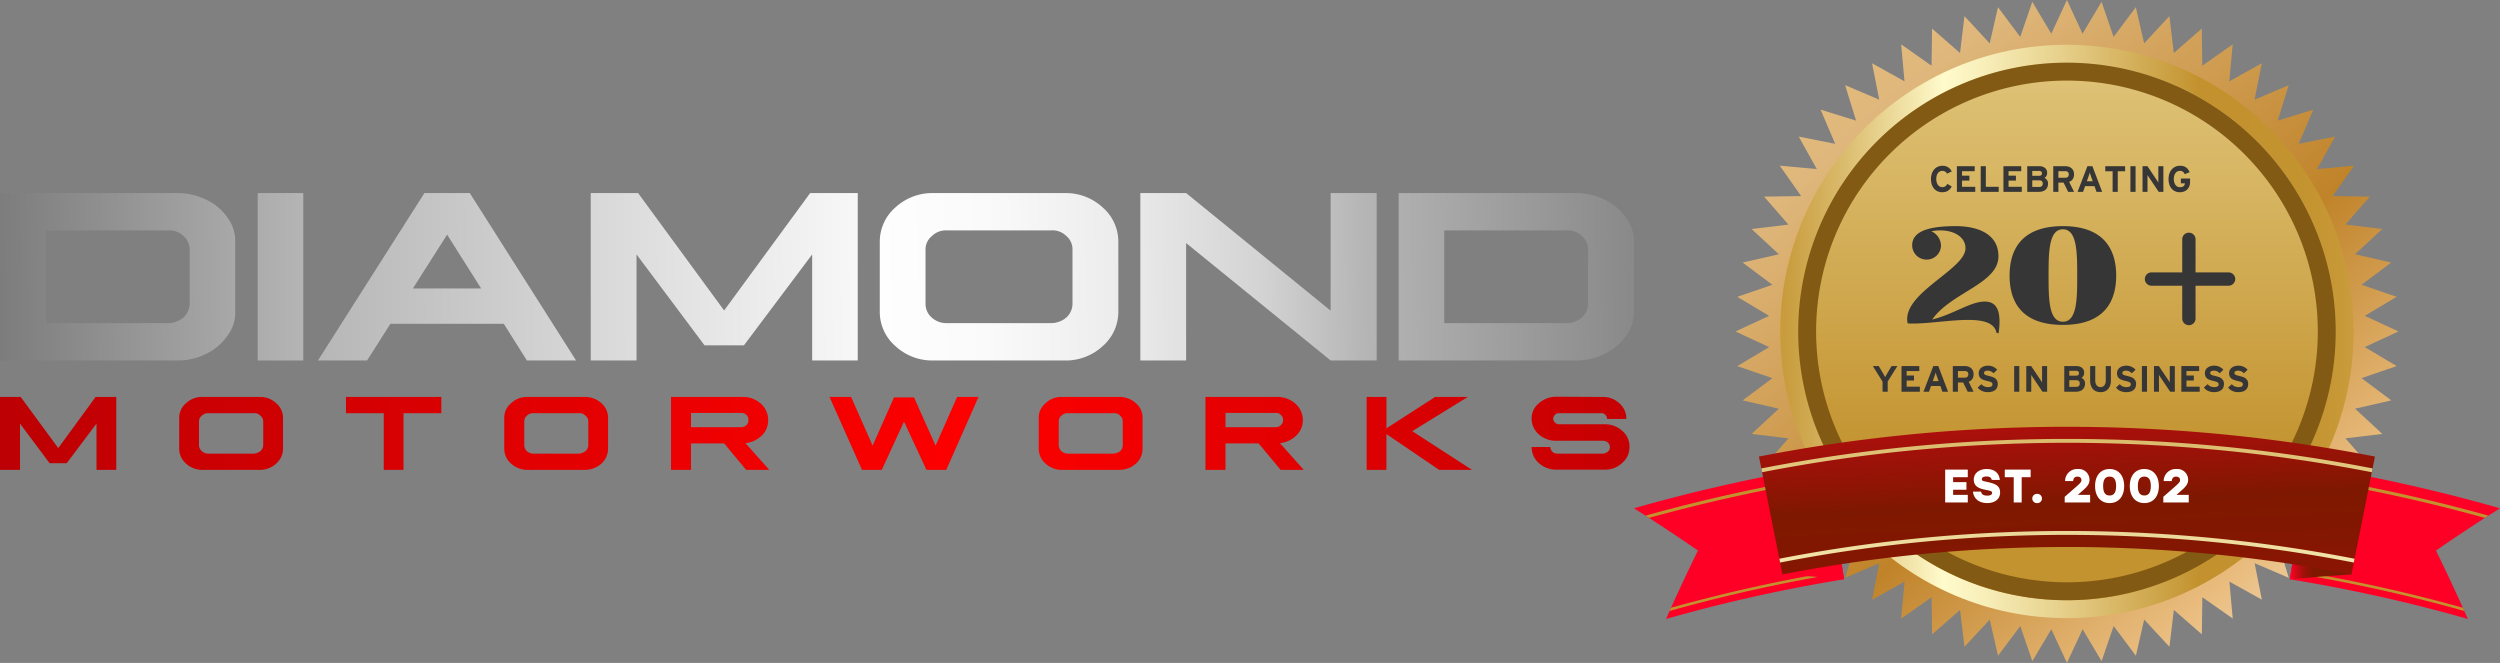 <svg xmlns="http://www.w3.org/2000/svg" xmlns:xlink="http://www.w3.org/1999/xlink" width="596.979" height="158.301" viewBox="0 0 596.979 158.301">
  <rect x="0" y="0" width="596.979" height="158.301" fill="#808080" stroke="none"/>
  <defs>
    <linearGradient id="linear-gradient" x1="0.553" y1="3.528" x2="0.553" y2="5.019" gradientUnits="objectBoundingBox">
      <stop offset="0.022" stop-color="#fe0025"/>
      <stop offset="0.06" stop-color="#e8041e"/>
      <stop offset="0.137" stop-color="#c20b13"/>
      <stop offset="0.214" stop-color="#a4100b"/>
      <stop offset="0.289" stop-color="#8f1404"/>
      <stop offset="0.363" stop-color="#831701"/>
      <stop offset="0.433" stop-color="#7f1800"/>
      <stop offset="0.477" stop-color="#911405"/>
      <stop offset="0.589" stop-color="#b80d10"/>
      <stop offset="0.698" stop-color="#d70719"/>
      <stop offset="0.805" stop-color="#ed031f"/>
      <stop offset="0.907" stop-color="#fa0023"/>
      <stop offset="1" stop-color="#ff0025"/>
    </linearGradient>
    <linearGradient id="linear-gradient-2" x1="0.798" y1="12.945" x2="0.798" y2="17.882" gradientUnits="objectBoundingBox">
      <stop offset="0" stop-color="#c3922e"/>
      <stop offset="0.061" stop-color="#d2ad57"/>
      <stop offset="0.162" stop-color="#ead795"/>
      <stop offset="0.236" stop-color="#f9f1bd"/>
      <stop offset="0.274" stop-color="#fffbcc"/>
      <stop offset="0.33" stop-color="#f8efba"/>
      <stop offset="0.442" stop-color="#e7d18d"/>
      <stop offset="0.598" stop-color="#cca246"/>
      <stop offset="0.648" stop-color="#c3922e"/>
      <stop offset="0.743" stop-color="#c3932f"/>
      <stop offset="0.778" stop-color="#c79836"/>
      <stop offset="0.802" stop-color="#cca142"/>
      <stop offset="0.822" stop-color="#d4ad53"/>
      <stop offset="0.834" stop-color="#dcb962"/>
      <stop offset="0.877" stop-color="#e2c26e"/>
      <stop offset="0.936" stop-color="#eed688"/>
      <stop offset="1" stop-color="#fffbcc"/>
    </linearGradient>
    <linearGradient id="linear-gradient-3" x1="0.385" y1="10.703" x2="0.385" y2="15.463" xlink:href="#linear-gradient-2"/>
    <linearGradient id="linear-gradient-4" y1="0.5" x2="1" y2="0.5" gradientUnits="objectBoundingBox">
      <stop offset="0.022" stop-color="#fe0025"/>
      <stop offset="0.06" stop-color="#e8041e"/>
      <stop offset="0.137" stop-color="#c20b13"/>
      <stop offset="0.214" stop-color="#a4100b"/>
      <stop offset="0.289" stop-color="#8f1404"/>
      <stop offset="0.363" stop-color="#831701"/>
      <stop offset="0.433" stop-color="#7f1800"/>
    </linearGradient>
    <linearGradient id="linear-gradient-5" x1="3.674" y1="7.814" x2="3.674" y2="9.305" xlink:href="#linear-gradient"/>
    <linearGradient id="linear-gradient-6" x1="4.411" y1="28.504" x2="4.411" y2="33.441" xlink:href="#linear-gradient-2"/>
    <linearGradient id="linear-gradient-7" x1="3.967" y1="26.771" x2="3.967" y2="31.531" xlink:href="#linear-gradient-2"/>
    <linearGradient id="linear-gradient-8" x1="18.919" x2="19.919" xlink:href="#linear-gradient-4"/>
    <linearGradient id="linear-gradient-9" x1="-0.028" y1="0.063" x2="0.81" y2="1.051" gradientUnits="objectBoundingBox">
      <stop offset="0.006" stop-color="#ebc17d"/>
      <stop offset="0.185" stop-color="#dfb77c"/>
      <stop offset="0.596" stop-color="#c08329"/>
      <stop offset="0.871" stop-color="#eabe81"/>
      <stop offset="1" stop-color="#eedcc3"/>
    </linearGradient>
    <linearGradient id="linear-gradient-10" x1="-0.034" y1="0.633" x2="1.109" y2="0.633" gradientUnits="objectBoundingBox">
      <stop offset="0" stop-color="#c3922e"/>
      <stop offset="0.042" stop-color="#c99d3f"/>
      <stop offset="0.126" stop-color="#dabb6c"/>
      <stop offset="0.244" stop-color="#f6ebb4"/>
      <stop offset="0.279" stop-color="#fffbcc"/>
      <stop offset="0.338" stop-color="#f8efba"/>
      <stop offset="0.454" stop-color="#e7d18d"/>
      <stop offset="0.615" stop-color="#cca246"/>
      <stop offset="0.667" stop-color="#c3922e"/>
      <stop offset="0.824" stop-color="#c3932f"/>
      <stop offset="0.881" stop-color="#c79836"/>
      <stop offset="0.921" stop-color="#cca142"/>
      <stop offset="0.954" stop-color="#d4ad53"/>
      <stop offset="0.974" stop-color="#dcb962"/>
      <stop offset="0.981" stop-color="#e2c26e"/>
      <stop offset="0.99" stop-color="#eed688"/>
      <stop offset="1" stop-color="#fffbcc"/>
    </linearGradient>
    <linearGradient id="linear-gradient-11" x1="0.5" y1="-0.404" x2="0.5" y2="1.328" gradientUnits="objectBoundingBox">
      <stop offset="0" stop-color="#c3922e"/>
      <stop offset="0.025" stop-color="#c99d3f"/>
      <stop offset="0.074" stop-color="#daba6b"/>
      <stop offset="0.108" stop-color="#e7d18d"/>
      <stop offset="0.452" stop-color="#d1ab53"/>
      <stop offset="0.667" stop-color="#c3922e"/>
      <stop offset="0.824" stop-color="#c3932f"/>
      <stop offset="0.881" stop-color="#c79836"/>
      <stop offset="0.921" stop-color="#cca142"/>
      <stop offset="0.954" stop-color="#d4ad53"/>
      <stop offset="0.974" stop-color="#dcb962"/>
      <stop offset="0.981" stop-color="#e2c26e"/>
      <stop offset="0.99" stop-color="#eed688"/>
      <stop offset="1" stop-color="#fffbcc"/>
    </linearGradient>
    <linearGradient id="linear-gradient-12" x1="0.832" y1="2.32" x2="0.07" y2="-1.864" xlink:href="#linear-gradient"/>
    <linearGradient id="linear-gradient-13" x1="0.869" y1="9.84" x2="0.101" y2="-8.688" xlink:href="#linear-gradient-10"/>
    <linearGradient id="linear-gradient-14" x1="0.791" y1="7.888" x2="0.022" y2="-10.531" xlink:href="#linear-gradient-10"/>
    <linearGradient id="linear-gradient-15" x1="-3.794" y1="0.539" x2="10.741" y2="0.404" gradientUnits="objectBoundingBox">
      <stop offset="0" stop-color="#333"/>
      <stop offset="0.07" stop-color="#4a4a4a"/>
      <stop offset="0.15" stop-color="#575757"/>
      <stop offset="0.21" stop-color="#5c5c5c"/>
      <stop offset="0.35" stop-color="#b5b5b5"/>
      <stop offset="0.53" stop-color="#fff"/>
      <stop offset="0.56" stop-color="#fafafa"/>
      <stop offset="0.59" stop-color="#ebebeb"/>
      <stop offset="0.63" stop-color="#d3d3d3"/>
      <stop offset="0.66" stop-color="#b5b5b5"/>
      <stop offset="0.82" stop-color="#5c5c5c"/>
      <stop offset="1" stop-color="#333"/>
    </linearGradient>
    <linearGradient id="linear-gradient-16" x1="-25.23" y1="0.546" x2="49.781" y2="0.411" xlink:href="#linear-gradient-15"/>
    <linearGradient id="linear-gradient-17" x1="-4.689" y1="0.555" x2="8.558" y2="0.42" xlink:href="#linear-gradient-15"/>
    <linearGradient id="linear-gradient-18" x1="-5.554" y1="0.564" x2="7.251" y2="0.429" xlink:href="#linear-gradient-15"/>
    <linearGradient id="linear-gradient-19" x1="-7.428" y1="0.575" x2="6.904" y2="0.44" xlink:href="#linear-gradient-15"/>
    <linearGradient id="linear-gradient-20" x1="-8.601" y1="0.585" x2="5.867" y2="0.45" xlink:href="#linear-gradient-15"/>
    <linearGradient id="linear-gradient-21" x1="-9.739" y1="0.594" x2="4.796" y2="0.459" xlink:href="#linear-gradient-15"/>
    <linearGradient id="linear-gradient-22" x1="-11.679" y1="0.628" x2="25.724" y2="0.233" gradientUnits="objectBoundingBox">
      <stop offset="0" stop-color="#610008"/>
      <stop offset="0.54" stop-color="red"/>
      <stop offset="0.65" stop-color="#d30002"/>
      <stop offset="0.82" stop-color="#960005"/>
      <stop offset="0.94" stop-color="#700007"/>
      <stop offset="1" stop-color="#610008"/>
    </linearGradient>
    <linearGradient id="linear-gradient-23" x1="-14.804" y1="0.644" x2="27.08" y2="0.249" xlink:href="#linear-gradient-22"/>
    <linearGradient id="linear-gradient-24" x1="-17.866" y1="0.657" x2="27.735" y2="0.262" xlink:href="#linear-gradient-22"/>
    <linearGradient id="linear-gradient-25" x1="-17.936" y1="0.673" x2="23.951" y2="0.278" xlink:href="#linear-gradient-22"/>
    <linearGradient id="linear-gradient-26" x1="-20.646" y1="0.688" x2="23.609" y2="0.293" xlink:href="#linear-gradient-22"/>
    <linearGradient id="linear-gradient-27" x1="-14.685" y1="0.703" x2="14.511" y2="0.308" xlink:href="#linear-gradient-22"/>
    <linearGradient id="linear-gradient-28" x1="-23.084" y1="0.722" x2="18.805" y2="0.327" xlink:href="#linear-gradient-22"/>
    <linearGradient id="linear-gradient-29" x1="-26.088" y1="0.737" x2="18.173" y2="0.342" xlink:href="#linear-gradient-22"/>
    <linearGradient id="linear-gradient-30" x1="-25.853" y1="0.752" x2="15.414" y2="0.356" xlink:href="#linear-gradient-22"/>
    <linearGradient id="linear-gradient-31" x1="-29.532" y1="0.769" x2="14.916" y2="0.374" xlink:href="#linear-gradient-22"/>
  </defs>
  <g id="Group_9298" data-name="Group 9298" transform="translate(-4040.427 20866.258)">
    <g id="Group_9057" data-name="Group 9057" transform="translate(4430.591 -20866.266)">
      <g id="Group_221" data-name="Group 221">
        <g id="Group_214" data-name="Group 214" transform="translate(156.63 111.153)">
          <g id="Group_213" data-name="Group 213">
            <path id="Path_104" data-name="Path 104" d="M733.194,551.659q-7.76,4.884-15.292,10.092,3.98,8.093,7.614,16.335a373.382,373.382,0,0,0-42.507-9.472l4.269-27.186a400.983,400.983,0,0,1,45.916,10.231Z" transform="translate(-683.009 -541.428)" fill="url(#linear-gradient)"/>
            <path id="Path_105" data-name="Path 105" d="M696.1,549.762c-.047.3-.069.443-.116.738a399.96,399.96,0,0,1,42.785,9.36l.843-.538a400.753,400.753,0,0,0-43.512-9.56Z" transform="translate(-692.207 -547.339)" fill="url(#linear-gradient-2)"/>
            <path id="Path_106" data-name="Path 106" d="M683.961,627.3l-.1.632a375.205,375.205,0,0,1,41.423,9.146l-.338-.762a375.852,375.852,0,0,0-40.985-9.016Z" transform="translate(-683.614 -602.328)" fill="url(#linear-gradient-3)"/>
          </g>
          <path id="Path_107" data-name="Path 107" d="M697.717,596.269q-7.368.456-14.708,1.166,1.206-7.684,2.413-15.367Q691.738,589.032,697.717,596.269Z" transform="translate(-683.009 -570.249)" fill="url(#linear-gradient-4)"/>
        </g>
        <g id="Group_216" data-name="Group 216" transform="translate(0 111.153)">
          <g id="Group_215" data-name="Group 215">
            <path id="Path_108" data-name="Path 108" d="M144.427,551.659q7.759,4.884,15.292,10.092-3.98,8.093-7.614,16.335a373.364,373.364,0,0,1,42.507-9.472q-2.134-13.593-4.269-27.186a400.987,400.987,0,0,0-45.916,10.231Z" transform="translate(-144.427 -541.428)" fill="url(#linear-gradient-5)"/>
            <path id="Path_109" data-name="Path 109" d="M197.516,549.762c.046.3.069.443.116.738a399.9,399.9,0,0,0-42.785,9.36l-.843-.538a400.7,400.7,0,0,1,43.512-9.56Z" transform="translate(-151.219 -547.339)" fill="url(#linear-gradient-6)"/>
            <path id="Path_110" data-name="Path 110" d="M215.026,627.3l.1.632A375.182,375.182,0,0,0,173.7,637.08c.135-.3.2-.457.338-.762a375.749,375.749,0,0,1,40.988-9.018Z" transform="translate(-165.188 -602.328)" fill="url(#linear-gradient-7)"/>
          </g>
          <path id="Path_111" data-name="Path 111" d="M266.416,596.269q7.369.456,14.709,1.166-1.207-7.684-2.413-15.367Q272.4,589.032,266.416,596.269Z" transform="translate(-230.939 -570.249)" fill="url(#linear-gradient-8)"/>
        </g>
        <g id="Group_218" data-name="Group 218" transform="translate(24.252)">
          <path id="Path_112" data-name="Path 112" d="M306.974,317.526l-3.731-8.042L298.7,317.1l-2.876-8.386-5.311,7.1-1.981-8.641-6.028,6.5-1.059-8.8-6.679,5.83-.127-8.864-7.254,5.1.8-8.829-7.747,4.31,1.719-8.7L254,297.2l2.614-8.471-8.471,2.614,3.48-8.154-8.7,1.719,4.31-7.747-8.829.8,5.1-7.254-8.864-.127,5.83-6.679-8.8-1.059,6.5-6.028-8.641-1.98,7.1-5.31-8.386-2.876,7.615-4.54-8.042-3.731,8.042-3.731-7.615-4.54,8.386-2.876-7.1-5.311,8.641-1.981-6.5-6.028,8.8-1.059-5.83-6.679,8.865-.127-5.1-7.254,8.829.8-4.31-7.747,8.7,1.719-3.48-8.154,8.471,2.614L254,179.552l8.154,3.48-1.719-8.7,7.747,4.31-.8-8.829,7.254,5.1.127-8.864,6.679,5.83,1.059-8.8,6.028,6.5,1.98-8.641,5.311,7.1,2.876-8.386,4.54,7.615,3.731-8.042,3.731,8.042,4.54-7.615,2.876,8.386,5.311-7.1,1.98,8.641,6.028-6.5,1.059,8.8,6.679-5.83.127,8.864,7.254-5.1-.8,8.829,7.747-4.31-1.719,8.7,8.154-3.48-2.614,8.471,8.471-2.614-3.48,8.154,8.7-1.719-4.31,7.747,8.829-.8-5.1,7.254,8.864.127-5.83,6.679,8.8,1.059-6.5,6.028,8.641,1.98-7.1,5.31L385.7,230.1l-7.615,4.54,8.042,3.731-8.042,3.731,7.615,4.54-8.386,2.877,7.1,5.311-8.641,1.98,6.5,6.028-8.8,1.059,5.829,6.679-8.864.127,5.1,7.254-8.829-.8,4.31,7.747-8.7-1.719,3.48,8.154-8.471-2.614,2.614,8.471-8.154-3.48,1.719,8.7-7.747-4.31.8,8.829-7.254-5.1-.127,8.864-6.679-5.83-1.059,8.8-6.028-6.5-1.981,8.641-5.31-7.1-2.876,8.386-4.54-7.615Z" transform="translate(-227.818 -159.216)" fill="url(#linear-gradient-9)"/>
          <ellipse id="Ellipse_1" data-name="Ellipse 1" cx="68.459" cy="68.458" rx="68.459" ry="68.458" transform="translate(10.697 10.697)" fill="url(#linear-gradient-10)"/>
          <circle id="Ellipse_2" data-name="Ellipse 2" cx="64.18" cy="64.18" r="64.18" transform="translate(14.975 14.975)" fill="url(#linear-gradient-11)"/>
          <g id="Group_217" data-name="Group 217" transform="translate(14.976 14.975)">
            <path id="Path_113" data-name="Path 113" d="M407.673,274.89a64.18,64.18,0,1,0-64.18,64.18A64.18,64.18,0,0,0,407.673,274.89Zm-124.082,0a59.9,59.9,0,1,1,59.9,59.9A59.9,59.9,0,0,1,283.591,274.89Z" transform="translate(-279.312 -210.71)" fill="#825a14"/>
          </g>
        </g>
        <g id="Group_220" data-name="Group 220" transform="translate(29.856 101.922)">
          <path id="Path_114" data-name="Path 114" d="M388.571,544.936a355.456,355.456,0,0,0-135.862,0q-2.811-14.073-5.621-28.146a384.186,384.186,0,0,1,147.1,0Z" transform="translate(-247.088 -509.684)" fill="url(#linear-gradient-12)"/>
          <g id="Group_219" data-name="Group 219" transform="translate(0.566 2.892)">
            <path id="Path_115" data-name="Path 115" d="M249.034,526.677l.182.912a380.415,380.415,0,0,1,145.607,0l.182-.912a381.372,381.372,0,0,0-145.971,0Z" transform="translate(-249.034 -519.628)" fill="url(#linear-gradient-13)"/>
            <path id="Path_116" data-name="Path 116" d="M264.025,602.77a358.265,358.265,0,0,1,136.993,0l.182-.912a359.213,359.213,0,0,0-137.358,0Z" transform="translate(-259.536 -573.245)" fill="url(#linear-gradient-14)"/>
          </g>
        </g>
      </g>
      <path id="Path_18014" data-name="Path 18014" d="M4.407-5.94a1.292,1.292,0,0,0-.433-.49,1.231,1.231,0,0,0-.687-.17,1.283,1.283,0,0,0-.612.144,1.307,1.307,0,0,0-.455.4,1.908,1.908,0,0,0-.28.612,2.984,2.984,0,0,0-.1.783,2.912,2.912,0,0,0,.1.766,1.906,1.906,0,0,0,.284.617,1.373,1.373,0,0,0,.459.411A1.253,1.253,0,0,0,3.3-2.72a1.186,1.186,0,0,0,.682-.18,1.869,1.869,0,0,0,.512-.6l1.032.612a2.452,2.452,0,0,1-.871,1.019,2.5,2.5,0,0,1-1.4.363,2.609,2.609,0,0,1-1.094-.223,2.434,2.434,0,0,1-.844-.634A2.893,2.893,0,0,1,.77-3.356,4.152,4.152,0,0,1,.583-4.662a3.9,3.9,0,0,1,.2-1.282,3.016,3.016,0,0,1,.56-1A2.528,2.528,0,0,1,2.2-7.589a2.583,2.583,0,0,1,1.1-.232,2.814,2.814,0,0,1,.779.1,2.308,2.308,0,0,1,.626.28,2.114,2.114,0,0,1,.481.429,2.882,2.882,0,0,1,.354.547ZM6.769-1.6V-7.725h4.252v1.2H7.994v1.059H9.753v1.19H7.994V-2.8h3.159v1.2Zm5.687,0V-7.725h1.225v4.917h3.071V-1.6Zm5.425,0V-7.725h4.252v1.2H19.106v1.059h1.759v1.19H19.106V-2.8h3.159v1.2ZM28.53-3.577a2.171,2.171,0,0,1-.157.853,1.688,1.688,0,0,1-.442.621,1.887,1.887,0,0,1-.687.376,2.959,2.959,0,0,1-.892.127H23.569V-7.725h2.809a2.222,2.222,0,0,1,1.417.416,1.443,1.443,0,0,1,.525,1.2,1.414,1.414,0,0,1-.171.7,1.3,1.3,0,0,1-.477.49,1.538,1.538,0,0,1,.612.5A1.378,1.378,0,0,1,28.53-3.577ZM27.078-6.01a.542.542,0,0,0-.175-.437.891.891,0,0,0-.577-.149H24.768v1.164h1.619a.724.724,0,0,0,.538-.162.58.58,0,0,0,.153-.416Zm.192,2.45q0-.787-.875-.787H24.768v1.584H26.4a.9.9,0,0,0,.661-.214.786.786,0,0,0,.209-.583ZM33.334-1.6,32.24-3.8H31.006v2.2H29.781V-7.725h2.852a2.759,2.759,0,0,1,.814.118,1.881,1.881,0,0,1,.674.363,1.729,1.729,0,0,1,.455.608,2.033,2.033,0,0,1,.166.853,2.012,2.012,0,0,1-.293,1.133,1.794,1.794,0,0,1-.879.669L34.742-1.6Zm.149-4.156a.712.712,0,0,0-.232-.6,1.028,1.028,0,0,0-.643-.179h-1.6V-4.96h1.6q.875,0,.875-.8ZM40.106-1.6l-.481-1.365h-2.24L36.9-1.6H35.591l2.345-6.125h1.19L41.454-1.6ZM38.811-5.24q-.1-.271-.179-.525T38.5-6.194q-.044.175-.127.429T38.2-5.24l-.4,1.111h1.4Zm6.37-1.277V-1.6H43.956V-6.517H42.2V-7.725h4.74v1.207ZM48.209-1.6V-7.725h1.225V-1.6Zm6.755,0L52.715-4.942l-.241-.372a3.6,3.6,0,0,1-.188-.319V-1.6H51.1V-7.725h1.172l2.17,3.237.241.372a3.594,3.594,0,0,1,.188.319q0-.087,0-.258v-3.67h1.207V-1.6Zm7.481-2.371a2.822,2.822,0,0,1-.184,1.054,2.177,2.177,0,0,1-.512.774,2.167,2.167,0,0,1-.779.477,2.892,2.892,0,0,1-.984.162,2.609,2.609,0,0,1-1.094-.223,2.434,2.434,0,0,1-.844-.634,2.893,2.893,0,0,1-.547-.993,4.152,4.152,0,0,1-.192-1.308,3.9,3.9,0,0,1,.2-1.282,3.016,3.016,0,0,1,.56-1,2.528,2.528,0,0,1,.857-.647,2.583,2.583,0,0,1,1.1-.232,3.015,3.015,0,0,1,.836.1,2.083,2.083,0,0,1,.643.306,2.131,2.131,0,0,1,.486.486,3.242,3.242,0,0,1,.354.634l-1.164.481A3.328,3.328,0,0,0,61-6.124a1.091,1.091,0,0,0-.236-.254,1.069,1.069,0,0,0-.319-.166,1.357,1.357,0,0,0-.429-.061,1.283,1.283,0,0,0-.612.144,1.307,1.307,0,0,0-.455.4,1.908,1.908,0,0,0-.28.612,2.984,2.984,0,0,0-.1.783,3,3,0,0,0,.1.779,1.9,1.9,0,0,0,.284.621,1.373,1.373,0,0,0,.459.411,1.253,1.253,0,0,0,.612.149,1.768,1.768,0,0,0,.534-.07.955.955,0,0,0,.354-.192.845.845,0,0,0,.21-.293,1.368,1.368,0,0,0,.1-.372h-.971V-4.776h2.2Z" transform="translate(70.357 47.417)" fill="#363636"/>
      <path id="Path_18016" data-name="Path 18016" d="M1.62-5.723c6.96.437,20.164-3.3,21.2,2.227l.517.159c.8-5.807-.676-7.6-3.341-7.6-3.341,0-7.318,2.983-12.528,4.3C12.041-13.161,23.3-15.189,23.3-21.751c0-5.449-5.131-7.2-10.182-7.2-4.852,0-10.42.636-10.42,4.574a3.429,3.429,0,0,0,1.018,2.43,3.429,3.429,0,0,0,2.442.99,3.4,3.4,0,0,0,2.424-1,3.4,3.4,0,0,0,1-2.424,3.85,3.85,0,0,0-2.307-3.341c4.216-.835,8.153.835,8.153,4.057C15.421-18.53.029-12.882,1.62-5.723ZM38.688-28.95c-9.625,0-12.727,5.329-12.727,11.812,0,6.523,3.1,11.772,12.727,11.772,9.585,0,12.727-5.25,12.727-11.772C51.415-23.621,48.273-28.95,38.688-28.95Zm0,22.829c-3.381,0-3.42-5.449-3.42-11.017,0-5.528.04-11.057,3.42-11.057s3.42,5.528,3.42,11.057c0,5.568-.039,11.017-3.42,11.017Z" transform="translate(63.749 82.957)" fill="#363636"/>
      <path id="Path_18013" data-name="Path 18013" d="M3.786-4.024V-1.6H2.561V-4L.242-7.725H1.651l.866,1.452q.079.14.179.311t.192.341l.171.315q.079.144.122.232.044-.087.122-.232l.171-.311.188-.337q.1-.171.184-.319l.866-1.452H6.1ZM7.084-1.6V-7.725h4.252v1.2H8.309v1.059h1.759v1.19H8.309V-2.8h3.159v1.2Zm9.765,0-.481-1.365h-2.24L13.647-1.6H12.334l2.345-6.125h1.19L18.2-1.6Zm-1.3-3.64q-.1-.271-.179-.525t-.127-.429q-.044.175-.127.429t-.179.525l-.394,1.111h1.4ZM22.887-1.6,21.793-3.8H20.559v2.2H19.334V-7.725h2.852A2.759,2.759,0,0,1,23-7.607a1.881,1.881,0,0,1,.674.363,1.729,1.729,0,0,1,.455.608,2.033,2.033,0,0,1,.166.853A2.012,2.012,0,0,1,24-4.649a1.794,1.794,0,0,1-.879.669L24.3-1.6Zm.149-4.156a.712.712,0,0,0-.232-.6,1.028,1.028,0,0,0-.643-.179h-1.6V-4.96h1.6q.874,0,.874-.8Zm7.035,2.3a2.173,2.173,0,0,1-.14.8,1.555,1.555,0,0,1-.437.617,2.055,2.055,0,0,1-.748.4,3.668,3.668,0,0,1-1.081.14,3.238,3.238,0,0,1-1.4-.3,2.378,2.378,0,0,1-.98-.814l.884-.787a1.9,1.9,0,0,0,.722.538,2.22,2.22,0,0,0,.844.162,1.6,1.6,0,0,0,.809-.157.549.549,0,0,0,.258-.507.591.591,0,0,0-.052-.258.542.542,0,0,0-.2-.206,1.722,1.722,0,0,0-.416-.184q-.271-.087-.7-.184a6.254,6.254,0,0,1-.774-.227,2.2,2.2,0,0,1-.608-.332,1.357,1.357,0,0,1-.394-.507,1.83,1.83,0,0,1-.14-.761,1.624,1.624,0,0,1,.171-.752,1.681,1.681,0,0,1,.468-.564,2.145,2.145,0,0,1,.7-.354,2.886,2.886,0,0,1,.853-.122,2.915,2.915,0,0,1,1.256.254,3.3,3.3,0,0,1,.976.709L29.055-6a2.242,2.242,0,0,0-.634-.468,1.725,1.725,0,0,0-.757-.162,1.5,1.5,0,0,0-.411.048.838.838,0,0,0-.271.127.461.461,0,0,0-.149.175.481.481,0,0,0-.044.2.5.5,0,0,0,.057.249.5.5,0,0,0,.2.179,1.864,1.864,0,0,0,.376.149q.236.07.6.157t.731.206a2.385,2.385,0,0,1,.656.328,1.647,1.647,0,0,1,.477.534,1.651,1.651,0,0,1,.184.823ZM33.99-1.6V-7.725h1.225V-1.6Zm6.755,0L38.5-4.942l-.241-.372a3.6,3.6,0,0,1-.188-.319q0,.088,0,.258V-1.6H36.878V-7.725H38.05l2.17,3.237.241.372a3.593,3.593,0,0,1,.188.319V-7.725h1.207V-1.6ZM50.912-3.577a2.171,2.171,0,0,1-.157.853,1.688,1.688,0,0,1-.442.621,1.887,1.887,0,0,1-.687.376,2.959,2.959,0,0,1-.892.127H45.951V-7.725H48.76a2.222,2.222,0,0,1,1.417.416,1.443,1.443,0,0,1,.525,1.2,1.414,1.414,0,0,1-.171.7,1.3,1.3,0,0,1-.477.49,1.538,1.538,0,0,1,.612.5,1.378,1.378,0,0,1,.246.842ZM49.46-6.01a.542.542,0,0,0-.175-.437.891.891,0,0,0-.577-.149H47.15v1.164h1.619a.724.724,0,0,0,.538-.162.58.58,0,0,0,.153-.416Zm.193,2.45q0-.787-.875-.787H47.15v1.584h1.627a.9.9,0,0,0,.661-.214A.786.786,0,0,0,49.653-3.56Zm7.428-.74a2.992,2.992,0,0,1-.656,2.069A2.332,2.332,0,0,1,54.6-1.5a2.7,2.7,0,0,1-1.011-.184,2.1,2.1,0,0,1-.783-.538,2.477,2.477,0,0,1-.5-.871,3.62,3.62,0,0,1-.179-1.19V-7.725h1.225V-4.3a1.868,1.868,0,0,0,.332,1.172A1.1,1.1,0,0,0,54.6-2.7a1.119,1.119,0,0,0,.923-.42,1.813,1.813,0,0,0,.337-1.164V-7.725h1.225Zm6.02.849a2.173,2.173,0,0,1-.14.8,1.555,1.555,0,0,1-.437.617,2.055,2.055,0,0,1-.748.4,3.668,3.668,0,0,1-1.081.14,3.238,3.238,0,0,1-1.4-.3,2.378,2.378,0,0,1-.98-.814L59.2-3.4a1.9,1.9,0,0,0,.722.538,2.22,2.22,0,0,0,.844.162,1.6,1.6,0,0,0,.809-.157.549.549,0,0,0,.258-.507.591.591,0,0,0-.053-.258.542.542,0,0,0-.2-.206,1.722,1.722,0,0,0-.416-.184q-.271-.087-.7-.184a6.254,6.254,0,0,1-.774-.227,2.2,2.2,0,0,1-.608-.332,1.357,1.357,0,0,1-.394-.507,1.83,1.83,0,0,1-.14-.761,1.624,1.624,0,0,1,.171-.752,1.681,1.681,0,0,1,.468-.564,2.145,2.145,0,0,1,.7-.354,2.886,2.886,0,0,1,.853-.122A2.915,2.915,0,0,1,62-7.561a3.3,3.3,0,0,1,.976.709L62.086-6a2.242,2.242,0,0,0-.634-.468,1.725,1.725,0,0,0-.757-.162,1.5,1.5,0,0,0-.411.048.838.838,0,0,0-.271.127.46.46,0,0,0-.149.175.481.481,0,0,0-.044.2.5.5,0,0,0,.057.249.5.5,0,0,0,.2.179,1.864,1.864,0,0,0,.376.149q.236.07.6.157t.731.206a2.386,2.386,0,0,1,.656.328,1.647,1.647,0,0,1,.477.534,1.651,1.651,0,0,1,.183.823ZM64.484-1.6V-7.725h1.225V-1.6Zm6.755,0L68.99-4.942l-.241-.372a3.6,3.6,0,0,1-.188-.319V-1.6h-1.19V-7.725h1.172l2.17,3.237.241.372a3.594,3.594,0,0,1,.188.319V-7.725h1.207V-1.6Zm2.669,0V-7.725H78.16v1.2H75.132v1.059h1.759v1.19H75.132V-2.8h3.159v1.2ZM84.083-3.455a2.174,2.174,0,0,1-.14.8,1.555,1.555,0,0,1-.438.617,2.055,2.055,0,0,1-.748.4,3.668,3.668,0,0,1-1.081.14,3.238,3.238,0,0,1-1.4-.3,2.378,2.378,0,0,1-.98-.814L80.18-3.4a1.9,1.9,0,0,0,.722.538,2.22,2.22,0,0,0,.844.162,1.6,1.6,0,0,0,.809-.157.549.549,0,0,0,.258-.507.591.591,0,0,0-.052-.258.542.542,0,0,0-.2-.206,1.722,1.722,0,0,0-.416-.184q-.271-.087-.7-.184a6.253,6.253,0,0,1-.774-.227,2.2,2.2,0,0,1-.608-.332,1.357,1.357,0,0,1-.394-.507,1.829,1.829,0,0,1-.14-.761A1.624,1.624,0,0,1,79.7-6.78a1.681,1.681,0,0,1,.468-.564,2.145,2.145,0,0,1,.7-.354,2.886,2.886,0,0,1,.853-.122,2.915,2.915,0,0,1,1.256.254,3.3,3.3,0,0,1,.976.709L83.068-6a2.242,2.242,0,0,0-.634-.468,1.725,1.725,0,0,0-.757-.162,1.5,1.5,0,0,0-.411.048.838.838,0,0,0-.271.127.46.46,0,0,0-.149.175.481.481,0,0,0-.044.2.5.5,0,0,0,.057.249.5.5,0,0,0,.2.179,1.864,1.864,0,0,0,.376.149q.236.07.6.157t.731.206a2.386,2.386,0,0,1,.656.328,1.647,1.647,0,0,1,.477.534A1.651,1.651,0,0,1,84.083-3.455Zm5.784,0a2.174,2.174,0,0,1-.14.8,1.555,1.555,0,0,1-.438.617,2.056,2.056,0,0,1-.748.4,3.668,3.668,0,0,1-1.081.14,3.238,3.238,0,0,1-1.4-.3,2.378,2.378,0,0,1-.98-.814l.884-.787a1.9,1.9,0,0,0,.722.538,2.22,2.22,0,0,0,.844.162,1.6,1.6,0,0,0,.809-.157.549.549,0,0,0,.258-.507.591.591,0,0,0-.052-.258.542.542,0,0,0-.2-.206,1.722,1.722,0,0,0-.416-.184q-.271-.087-.7-.184a6.254,6.254,0,0,1-.774-.227,2.2,2.2,0,0,1-.608-.332,1.357,1.357,0,0,1-.394-.507,1.83,1.83,0,0,1-.14-.761,1.624,1.624,0,0,1,.171-.752,1.681,1.681,0,0,1,.468-.564,2.145,2.145,0,0,1,.7-.354,2.886,2.886,0,0,1,.853-.122,2.915,2.915,0,0,1,1.256.254,3.3,3.3,0,0,1,.976.709L88.852-6a2.242,2.242,0,0,0-.634-.468,1.725,1.725,0,0,0-.757-.162,1.5,1.5,0,0,0-.411.048.838.838,0,0,0-.271.127.46.46,0,0,0-.149.175.481.481,0,0,0-.044.2.5.5,0,0,0,.057.249.5.5,0,0,0,.2.179,1.864,1.864,0,0,0,.376.149q.236.07.6.157t.731.206a2.385,2.385,0,0,1,.656.328,1.647,1.647,0,0,1,.477.534,1.651,1.651,0,0,1,.184.823Z" transform="translate(56.815 95.145)" fill="#363636"/>
      <g id="Group_9005" data-name="Group 9005" transform="translate(122.006 55.566)">
        <path id="Line_47" data-name="Line 47" d="M18,1.182H-.409A1.591,1.591,0,0,1-2-.409,1.591,1.591,0,0,1-.409-2H18A1.591,1.591,0,0,1,19.587-.409,1.591,1.591,0,0,1,18,1.182Z" transform="translate(2 11.486)" fill="#363636"/>
        <path id="Line_48" data-name="Line 48" d="M-.409,20.1A1.591,1.591,0,0,1-2,18.513V-.409A1.591,1.591,0,0,1-.409-2,1.591,1.591,0,0,1,1.182-.409V18.513A1.591,1.591,0,0,1-.409,20.1Z" transform="translate(10.927 2)" fill="#363636"/>
      </g>
      <path id="Path_18139" data-name="Path 18139" d="M-46.17-12.3v-1.815h-5.4v7.842h5.4V-8.087h-3.5V-9.32h3.182v-1.815h-3.182V-12.3Zm4.481,1.087c-.773-.168-1.131-.213-1.131-.583,0-.336.258-.683,1.109-.683.9,0,1.154.358,1.266.818h1.927c-.134-1.356-.975-2.6-3.193-2.6-1.49,0-3.025.829-3.025,2.554,0,1.624,1.311,2.095,2.588,2.364,1.311.28,1.781.314,1.781.773,0,.414-.347.661-1.12.661-1,0-1.344-.3-1.524-.952h-1.927c.157,1.333,1.064,2.733,3.462,2.733,1.255,0,3.025-.6,3.025-2.521C-38.452-10.249-39.494-10.742-41.689-11.213Zm10.53-2.9h-6.173V-12.3H-35.2v6.027h1.9V-12.3h2.14Zm1.546,5.792a1.093,1.093,0,0,0-1.154,1.1,1.093,1.093,0,0,0,1.154,1.1,1.093,1.093,0,0,0,1.154-1.1A1.093,1.093,0,0,0-29.613-8.323Zm9.713.235.022-.011.728-.639c1.232-1.075,2.05-1.759,2.05-2.98a2.567,2.567,0,0,0-2.789-2.543,2.87,2.87,0,0,0-3.047,2.879h1.916c.078-.706.392-1.064,1.042-1.064.717,0,.952.437.952.818,0,.471-.235.706-1.7,1.994l-2.3,2.005v1.356h6.072V-8.087Zm7.6-6.173c-2.173,0-3.473,1.624-3.473,4.067s1.3,4.067,3.473,4.067,3.473-1.624,3.473-4.067S-10.132-14.26-12.305-14.26Zm0,6.318c-1.109,0-1.546-.807-1.546-2.252s.437-2.252,1.546-2.252,1.546.807,1.546,2.252S-11.2-7.942-12.305-7.942Zm8.29-6.318c-2.173,0-3.473,1.624-3.473,4.067s1.3,4.067,3.473,4.067S-.542-7.751-.542-10.193-1.842-14.26-4.015-14.26Zm0,6.318c-1.109,0-1.546-.807-1.546-2.252s.437-2.252,1.546-2.252,1.546.807,1.546,2.252S-2.906-7.942-4.015-7.942Zm7.663-.146L3.67-8.1,4.4-8.737c1.232-1.075,2.05-1.759,2.05-2.98A2.567,2.567,0,0,0,3.659-14.26,2.87,2.87,0,0,0,.611-11.381H2.527c.078-.706.392-1.064,1.042-1.064.717,0,.952.437.952.818,0,.471-.235.706-1.7,1.994L.522-7.628v1.356H6.594V-8.087Z" transform="translate(125.896 126.266)" fill="#fff"/>
    </g>
    <g id="logo-01" transform="translate(4040.427 -20820.16)">
      <path id="Path_18120" data-name="Path 18120" d="M43.419,3a15.5,15.5,0,0,1,6.742,1.54,12.635,12.635,0,0,1,5.1,4.247A9.344,9.344,0,0,1,57.17,14.68V31.3a9.078,9.078,0,0,1-1.964,5.893,12.9,12.9,0,0,1-5.1,4.247,14.759,14.759,0,0,1-6.689,1.54H1V3ZM11.937,34.058h29.2A5.84,5.84,0,0,0,44.8,32.731a4.619,4.619,0,0,0,1.487-3.345v-12.8A4.3,4.3,0,0,0,44.8,13.246a4.831,4.831,0,0,0-3.663-1.327h-29.2Z" transform="translate(-1 -2.996)" fill="url(#linear-gradient-15)"/>
      <path id="Path_18121" data-name="Path 18121" d="M127.784,3V42.977H116.9V3Z" transform="translate(-55.368 -2.996)" fill="url(#linear-gradient-16)"/>
      <path id="Path_18122" data-name="Path 18122" d="M180.261,3l25.377,39.977H193.9l-5.521-8.76H161.307l-5.574,8.76H144L169.43,3ZM166.67,25.776h16.3l-8.123-12.848Z" transform="translate(-68.081 -2.996)" fill="url(#linear-gradient-17)"/>
      <path id="Path_18123" data-name="Path 18123" d="M330.462,3V42.977H319.578V17.653l-16.3,21.714h-9.4L277.637,17.653V42.977H266.7V3h11.308l20.546,28.032L319.1,3Z" transform="translate(-125.639 -2.996)" fill="url(#linear-gradient-18)"/>
      <path id="Path_18124" data-name="Path 18124" d="M440.818,3A12.954,12.954,0,0,1,449.9,6.4a10.83,10.83,0,0,1,3.769,8.282V31.293a10.83,10.83,0,0,1-3.769,8.282,12.954,12.954,0,0,1-9.078,3.4h-31.27a12.954,12.954,0,0,1-9.078-3.4,10.83,10.83,0,0,1-3.769-8.282V14.676a10.831,10.831,0,0,1,3.769-8.282A12.954,12.954,0,0,1,409.548,3Zm-31.7,10.3a4.035,4.035,0,0,0-1.487,3.292v12.79a4.3,4.3,0,0,0,1.487,3.345,5.2,5.2,0,0,0,3.663,1.327h24.793a5.627,5.627,0,0,0,3.663-1.327,4.459,4.459,0,0,0,1.487-3.345v-12.8a4.141,4.141,0,0,0-1.487-3.345,4.672,4.672,0,0,0-3.663-1.327H412.786a4.778,4.778,0,0,0-3.663,1.38Z" transform="translate(-186.621 -2.992)" fill="url(#linear-gradient-19)"/>
      <path id="Path_18125" data-name="Path 18125" d="M524.837,3l34.509,28.085V3h10.99V42.977h-10.99L524.837,14.945V42.977H513.9V3Z" transform="translate(-241.6 -2.996)" fill="url(#linear-gradient-20)"/>
      <path id="Path_18126" data-name="Path 18126" d="M672.519,3a15.237,15.237,0,0,1,6.689,1.54,12.636,12.636,0,0,1,5.1,4.247,9.078,9.078,0,0,1,1.964,5.893V31.3a9.078,9.078,0,0,1-1.964,5.893,12.9,12.9,0,0,1-5.1,4.247,15.077,15.077,0,0,1-6.689,1.54H630.1V3ZM640.983,34.058h29.2a5.628,5.628,0,0,0,3.663-1.327,4.46,4.46,0,0,0,1.487-3.345V16.591a4.141,4.141,0,0,0-1.487-3.345,4.672,4.672,0,0,0-3.663-1.327h-29.2Z" transform="translate(-296.108 -2.996)" fill="url(#linear-gradient-21)"/>
      <path id="Path_18127" data-name="Path 18127" d="M28.766,94.7v17.414H24.041V101.071l-7.114,9.45H12.839l-7.061-9.45v11.043H1V94.7H5.937l8.972,12.211L23.829,94.7Z" transform="translate(-1 -46.012)" fill="url(#linear-gradient-22)"/>
      <path id="Path_18128" data-name="Path 18128" d="M100.818,94.7a5.468,5.468,0,0,1,3.929,1.487,4.513,4.513,0,0,1,1.646,3.557v7.273a4.725,4.725,0,0,1-1.646,3.61,5.734,5.734,0,0,1-3.929,1.487H87.174a5.734,5.734,0,0,1-3.929-1.487,4.725,4.725,0,0,1-1.646-3.61V99.741a4.513,4.513,0,0,1,1.646-3.557A5.468,5.468,0,0,1,87.174,94.7Zm-13.8,4.46a1.7,1.7,0,0,0-.69,1.433v5.574a1.858,1.858,0,0,0,.69,1.487,2.336,2.336,0,0,0,1.593.584H99.385a3.026,3.026,0,0,0,1.593-.584,2.071,2.071,0,0,0,.69-1.487V100.59a1.858,1.858,0,0,0-.69-1.433,1.911,1.911,0,0,0-1.593-.584H88.607a2.124,2.124,0,0,0-1.592.584Z" transform="translate(-38.809 -46.009)" fill="url(#linear-gradient-23)"/>
      <path id="Path_18129" data-name="Path 18129" d="M179.376,94.7v3.876H170.35v13.538h-4.725V98.576H156.6V94.7Z" transform="translate(-73.991 -46.012)" fill="url(#linear-gradient-24)"/>
      <path id="Path_18130" data-name="Path 18130" d="M247.018,94.7A5.734,5.734,0,0,1,251,96.184a4.619,4.619,0,0,1,1.593,3.557v7.273a4.831,4.831,0,0,1-1.593,3.61,5.946,5.946,0,0,1-3.982,1.487H233.374a5.734,5.734,0,0,1-3.929-1.487,4.725,4.725,0,0,1-1.646-3.61V99.741a4.513,4.513,0,0,1,1.646-3.557,5.468,5.468,0,0,1,3.929-1.487Zm-13.8,4.46a1.8,1.8,0,0,0-.637,1.433v5.574a2.018,2.018,0,0,0,.637,1.487,2.336,2.336,0,0,0,1.593.584h10.777a3.026,3.026,0,0,0,1.593-.584,1.858,1.858,0,0,0,.69-1.487V100.59a1.7,1.7,0,0,0-.69-1.433,1.911,1.911,0,0,0-1.593-.584H234.807a2.124,2.124,0,0,0-1.592.584Z" transform="translate(-107.391 -46.009)" fill="url(#linear-gradient-25)"/>
      <path id="Path_18131" data-name="Path 18131" d="M319.9,94.7a6.371,6.371,0,0,1,4.353,1.593A5.2,5.2,0,0,1,326,100.22a4.991,4.991,0,0,1-1.54,3.716,6.636,6.636,0,0,1-3.876,1.805l5.681,6.371h-5.521l-5.256-6.318h-7.911v6.318H302.8V94.7Zm-12.317,7.22h11.839a1.964,1.964,0,0,0,1.38-.478,1.54,1.54,0,0,0,.478-1.221A1.38,1.38,0,0,0,320.8,99a1.593,1.593,0,0,0-1.38-.478H307.578Z" transform="translate(-142.573 -46.011)" fill="url(#linear-gradient-26)"/>
      <path id="Path_18132" data-name="Path 18132" d="M379.25,94.7l5.15,11.627,5.1-11.521h4.778l5.15,11.521,5.15-11.627h5.1l-7.7,17.414h-4.725l-5.362-11.521-5.309,11.521h-4.725L374.1,94.7Z" transform="translate(-176.02 -46.012)" fill="url(#linear-gradient-27)"/>
      <path id="Path_18133" data-name="Path 18133" d="M487.418,94.7a5.734,5.734,0,0,1,3.982,1.487,4.46,4.46,0,0,1,1.593,3.557v7.273a4.672,4.672,0,0,1-1.593,3.61,5.946,5.946,0,0,1-3.982,1.487H473.774a5.734,5.734,0,0,1-3.929-1.487,4.725,4.725,0,0,1-1.646-3.61V99.741a4.513,4.513,0,0,1,1.646-3.557,5.468,5.468,0,0,1,3.929-1.487Zm-13.8,4.46a1.805,1.805,0,0,0-.637,1.433v5.574a2.018,2.018,0,0,0,.637,1.487,2.336,2.336,0,0,0,1.593.584h10.83a3.026,3.026,0,0,0,1.593-.584,2.018,2.018,0,0,0,.637-1.487V100.59a1.8,1.8,0,0,0-.637-1.433,1.911,1.911,0,0,0-1.593-.584h-10.83a2.124,2.124,0,0,0-1.593.584Z" transform="translate(-220.161 -46.009)" fill="url(#linear-gradient-28)"/>
      <path id="Path_18134" data-name="Path 18134" d="M560.3,94.7a6.371,6.371,0,0,1,4.353,1.593,5.256,5.256,0,0,1,1.8,3.929,5.044,5.044,0,0,1-1.593,3.716,6.637,6.637,0,0,1-3.876,1.8l5.681,6.371h-5.521l-5.256-6.318h-7.91v6.318H543.2V94.7Zm-12.317,7.22H559.87a1.858,1.858,0,0,0,1.327-.478,1.593,1.593,0,0,0,.531-1.221A1.38,1.38,0,0,0,561.2,99a1.486,1.486,0,0,0-1.327-.478H547.978Z" transform="translate(-255.344 -46.011)" fill="url(#linear-gradient-29)"/>
      <path id="Path_18135" data-name="Path 18135" d="M620.425,94.7v7.486L632.052,94.7h7.8l-13.273,8.176,14.281,9.238H633l-12.582-8.548v8.548H615.7V94.7Z" transform="translate(-289.353 -46.012)" fill="url(#linear-gradient-30)"/>
      <path id="Path_18136" data-name="Path 18136" d="M706.782,94.653a5.681,5.681,0,0,1,4.088,1.54,4.778,4.778,0,0,1,1.646,3.716H707.9c.053-.053.053-.053,0-.053a1.168,1.168,0,0,0-.425-.956,1.221,1.221,0,0,0-1.062-.372h-9.875a1.38,1.38,0,0,0-1.487,1.327,1.221,1.221,0,0,0,.478.956,1.327,1.327,0,0,0,1.009.372h10.831a6,6,0,0,1,4.194,1.593,4.778,4.778,0,0,1,1.7,3.823,4.831,4.831,0,0,1-1.752,3.822,5.787,5.787,0,0,1-4.141,1.593H695.792a6.105,6.105,0,0,1-4.194-1.593,5.1,5.1,0,0,1-1.7-3.822h4.46a1.54,1.54,0,0,0,.478,1.115,1.646,1.646,0,0,0,1.168.478h10.883a2.283,2.283,0,0,0,1.221-.478,1.327,1.327,0,0,0,.478-1.062,1.539,1.539,0,0,0-.478-1.115,2.017,2.017,0,0,0-1.221-.425h-11.2a5.946,5.946,0,0,1-4.088-1.54,4.991,4.991,0,0,1-1.7-3.716,4.619,4.619,0,0,1,1.7-3.663,6.211,6.211,0,0,1,4.088-1.593Z" transform="translate(-324.16 -45.965)" fill="url(#linear-gradient-31)"/>
    </g>
  </g>
</svg>
